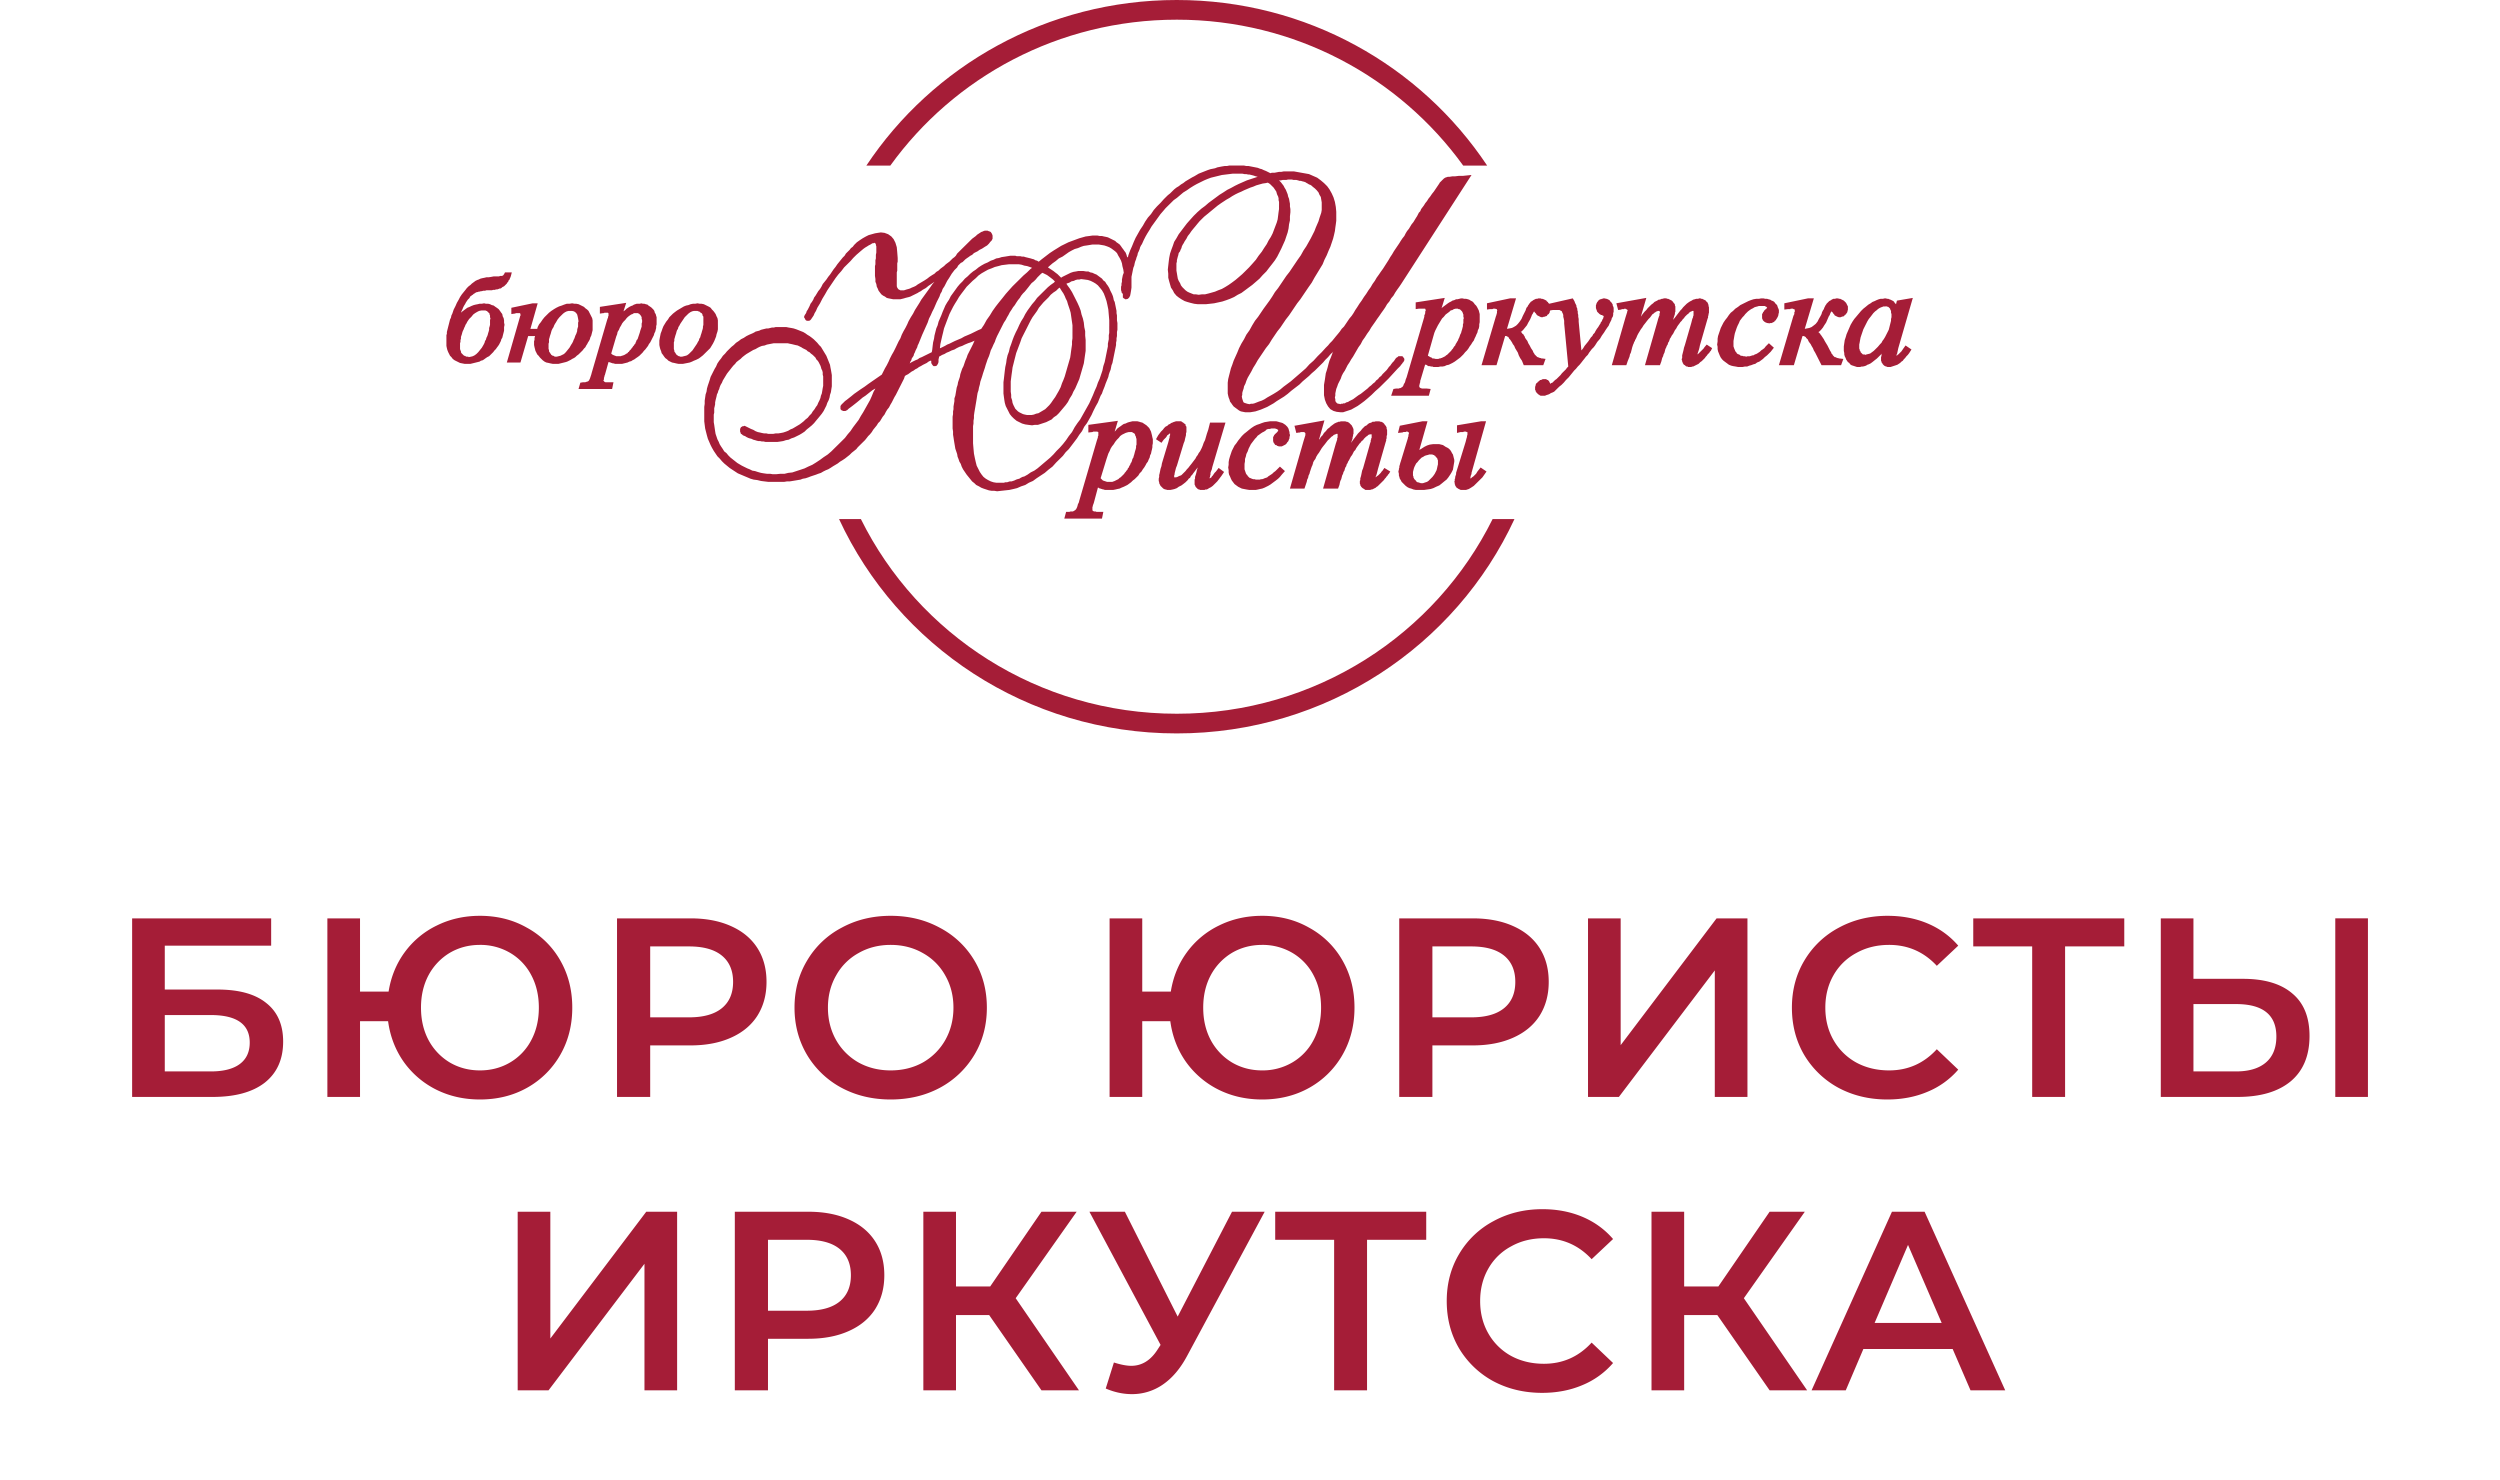 <?xml version="1.0" encoding="UTF-8"?> <svg xmlns="http://www.w3.org/2000/svg" width="196" height="116" fill="none"><path d="M10.359 72h10.9v2.14h-8.34v3.44h4.14c1.68 0 2.953.353 3.82 1.06.88.693 1.32 1.7 1.32 3.02 0 1.387-.48 2.46-1.44 3.22-.96.747-2.327 1.12-4.1 1.12h-6.3V72zm6.16 12c1 0 1.76-.193 2.28-.58.52-.387.78-.947.78-1.68 0-1.44-1.02-2.16-3.06-2.16h-3.6V84h3.6zm21.107-12.2c1.373 0 2.607.313 3.7.94a6.664 6.664 0 012.6 2.56c.627 1.093.94 2.327.94 3.7 0 1.373-.313 2.607-.94 3.7a6.807 6.807 0 01-2.6 2.58c-1.093.613-2.327.92-3.7.92-1.253 0-2.4-.26-3.44-.78a6.918 6.918 0 01-2.54-2.18c-.653-.933-1.06-1.993-1.22-3.18h-2.2V86h-2.56V72h2.56v5.74h2.24c.187-1.16.607-2.187 1.26-3.08a6.75 6.75 0 012.52-2.1c1.027-.507 2.153-.76 3.38-.76zm0 12.12c.867 0 1.653-.207 2.36-.62a4.349 4.349 0 001.66-1.74c.4-.747.6-1.6.6-2.56s-.2-1.813-.6-2.56a4.349 4.349 0 00-1.66-1.74 4.588 4.588 0 00-2.36-.62c-.867 0-1.653.207-2.36.62a4.536 4.536 0 00-1.66 1.74c-.4.747-.6 1.6-.6 2.56s.2 1.813.6 2.56a4.536 4.536 0 001.66 1.74c.707.413 1.493.62 2.36.62zM54.135 72c1.213 0 2.267.2 3.16.6.907.4 1.6.973 2.08 1.72s.72 1.633.72 2.66c0 1.013-.24 1.9-.72 2.66-.48.747-1.173 1.32-2.08 1.72-.894.4-1.947.6-3.16.6h-3.16V86h-2.6V72h5.76zm-.12 7.76c1.133 0 1.993-.24 2.58-.72s.88-1.167.88-2.06-.294-1.58-.88-2.06c-.587-.48-1.447-.72-2.58-.72h-3.04v5.56h3.04zM69.83 86.2c-1.427 0-2.713-.307-3.86-.92a6.983 6.983 0 01-2.7-2.58c-.654-1.107-.98-2.34-.98-3.7 0-1.36.327-2.587.98-3.68a6.796 6.796 0 012.7-2.58c1.147-.627 2.433-.94 3.86-.94s2.713.313 3.86.94a6.838 6.838 0 012.7 2.56c.653 1.093.98 2.327.98 3.7 0 1.373-.327 2.607-.98 3.7a6.981 6.981 0 01-2.7 2.58c-1.147.613-2.433.92-3.86.92zm0-2.28c.933 0 1.773-.207 2.52-.62a4.647 4.647 0 001.76-1.76c.427-.76.64-1.607.64-2.54s-.213-1.773-.64-2.52a4.468 4.468 0 00-1.76-1.76c-.747-.427-1.587-.64-2.52-.64s-1.773.213-2.52.64a4.47 4.47 0 00-1.76 1.76c-.427.747-.64 1.587-.64 2.52s.213 1.78.64 2.54a4.649 4.649 0 001.76 1.76c.746.413 1.587.62 2.52.62zM98.952 71.8c1.373 0 2.606.313 3.7.94a6.672 6.672 0 012.6 2.56c.626 1.093.94 2.327.94 3.7 0 1.373-.314 2.607-.94 3.7a6.814 6.814 0 01-2.6 2.58c-1.094.613-2.327.92-3.7.92-1.254 0-2.4-.26-3.44-.78a6.918 6.918 0 01-2.54-2.18c-.654-.933-1.06-1.993-1.22-3.18h-2.2V86h-2.56V72h2.56v5.74h2.24c.186-1.16.606-2.187 1.26-3.08a6.75 6.75 0 012.52-2.1c1.026-.507 2.153-.76 3.38-.76zm0 12.12a4.59 4.59 0 002.36-.62 4.354 4.354 0 001.66-1.74c.4-.747.6-1.6.6-2.56s-.2-1.813-.6-2.56a4.354 4.354 0 00-1.66-1.74 4.59 4.59 0 00-2.36-.62c-.867 0-1.654.207-2.36.62a4.536 4.536 0 00-1.66 1.74c-.4.747-.6 1.6-.6 2.56s.2 1.813.6 2.56a4.536 4.536 0 001.66 1.74c.706.413 1.493.62 2.36.62zM115.46 72c1.213 0 2.266.2 3.16.6.906.4 1.6.973 2.08 1.72s.72 1.633.72 2.66c0 1.013-.24 1.9-.72 2.66-.48.747-1.174 1.32-2.08 1.72-.894.4-1.947.6-3.16.6h-3.16V86h-2.6V72h5.76zm-.12 7.76c1.133 0 1.993-.24 2.58-.72.586-.48.88-1.167.88-2.06s-.294-1.58-.88-2.06c-.587-.48-1.447-.72-2.58-.72h-3.04v5.56h3.04zM124.5 72h2.56v9.94l7.52-9.94H137v14h-2.56v-9.92L126.92 86h-2.42V72zm23.466 14.2c-1.414 0-2.694-.307-3.84-.92a7.013 7.013 0 01-2.68-2.58c-.64-1.093-.96-2.327-.96-3.7 0-1.373.326-2.607.98-3.7a6.867 6.867 0 012.68-2.56c1.146-.627 2.426-.94 3.84-.94 1.146 0 2.193.2 3.14.6.946.4 1.746.98 2.4 1.74l-1.68 1.58c-1.014-1.093-2.26-1.64-3.74-1.64-.96 0-1.82.213-2.58.64a4.465 4.465 0 00-1.78 1.74c-.427.747-.64 1.593-.64 2.54 0 .947.213 1.793.64 2.54a4.604 4.604 0 001.78 1.76c.76.413 1.62.62 2.58.62 1.48 0 2.726-.553 3.74-1.66l1.68 1.6a6.376 6.376 0 01-2.42 1.74c-.947.4-1.994.6-3.14.6zm18.577-12h-4.64V86h-2.58V74.2h-4.62V72h11.84v2.2zm9.303 2.54c1.68 0 2.966.38 3.86 1.14.906.747 1.36 1.86 1.36 3.34 0 1.547-.494 2.733-1.48 3.56-.987.813-2.374 1.22-4.16 1.22h-6.02V72h2.56v4.74h3.88zm-.54 7.26c1.013 0 1.793-.233 2.34-.7.546-.467.82-1.147.82-2.04 0-1.693-1.054-2.54-3.16-2.54h-3.34V84h3.34zm7.78-12h2.56v14h-2.56V72zm-142.5 23h2.56v9.94l7.52-9.94h2.42v14h-2.56v-9.92l-7.52 9.92h-2.42V95zm22.784 0c1.214 0 2.267.2 3.16.6.907.4 1.6.973 2.08 1.72s.72 1.633.72 2.66c0 1.013-.24 1.9-.72 2.66-.48.747-1.173 1.32-2.08 1.72-.893.4-1.946.6-3.16.6h-3.16V109h-2.6V95h5.76zm-.12 7.76c1.134 0 1.994-.24 2.58-.72.587-.48.88-1.167.88-2.06s-.293-1.58-.88-2.06c-.586-.48-1.446-.72-2.58-.72h-3.04v5.56h3.04zm14.3.34h-2.6v5.9h-2.56V95h2.56v5.86h2.68L81.65 95h2.76l-4.78 6.78 4.96 7.22h-2.94l-4.1-5.9zm21.6-8.1l-6.08 11.3c-.533 1-1.173 1.753-1.92 2.26a4.215 4.215 0 01-2.4.74c-.693 0-1.38-.147-2.06-.44l.64-2.04c.547.173 1 .26 1.36.26.84 0 1.534-.433 2.08-1.3l.22-.34L85.41 95h2.78l4.14 8.22L96.59 95h2.56zm12.666 2.2h-4.64V109h-2.58V97.2h-4.62V95h11.84v2.2zm9.088 12c-1.414 0-2.694-.307-3.84-.92a7.017 7.017 0 01-2.68-2.58c-.64-1.093-.96-2.327-.96-3.7 0-1.373.326-2.607.98-3.7a6.867 6.867 0 012.68-2.56c1.146-.627 2.426-.94 3.84-.94 1.146 0 2.193.2 3.14.6.946.4 1.746.98 2.4 1.74l-1.68 1.58c-1.014-1.093-2.26-1.64-3.74-1.64-.96 0-1.82.213-2.58.64a4.465 4.465 0 00-1.78 1.74c-.427.747-.64 1.593-.64 2.54 0 .947.213 1.793.64 2.54a4.604 4.604 0 001.78 1.76c.76.413 1.62.62 2.58.62 1.48 0 2.726-.553 3.74-1.66l1.68 1.6a6.376 6.376 0 01-2.42 1.74c-.947.4-1.994.6-3.14.6zm13.734-6.1h-2.6v5.9h-2.56V95h2.56v5.86h2.68l4.02-5.86h2.76l-4.78 6.78 4.96 7.22h-2.94l-4.1-5.9zm18.45 2.66h-7l-1.38 3.24h-2.68l6.3-14h2.56l6.32 14h-2.72l-1.4-3.24zm-.86-2.04l-2.64-6.12-2.62 6.12h5.26z" fill="#A51D37"></path><path fill-rule="evenodd" clip-rule="evenodd" d="M92.257 55.957c10.888 0 20.287-6.23 24.764-15.263h1.713C114.144 50.61 104.015 57.5 92.257 57.5c-11.757 0-21.886-6.89-26.476-16.806h1.712c4.478 9.033 13.876 15.263 24.764 15.263zm0-54.414c-9.272 0-17.465 4.519-22.457 11.44h-1.878C73.122 5.162 82.08 0 92.257 0c10.178 0 19.135 5.163 24.336 12.982h-1.878c-4.993-6.92-13.185-11.439-22.458-11.439zm21.901 21.919h.107l.142-.035.143-.035h.106l.143.035h.142l.143.035.106.035.107.07.142.071.107.105.071.106.107.105.071.106.072.14.071.141.035.141.036.14v.633l-.036.177v.14l-.035.176-.071.14-.036.176-.071.141-.071.176-.072.14-.071.177-.107.14-.106.176-.107.14-.107.177-.107.14-.142.14-.142.177-.107.105-.143.14-.142.106-.142.106-.143.105-.178.106-.142.07-.142.07-.178.036-.143.07-.178.035h-.178l-.142.035h-.391l-.072-.035h-.142l-.036-.035h-.142l-.071-.035-.036-.035-.071-.036h-.071v-.035l-.356 1.196-.036.105v.106l-.035.07v.07l-.036.071v.176h.036v.035h.035v.035h.072l.035.035h.392l.32.035-.142.528h-2.955l.178-.527.214-.036h.213l.072-.035h.071l.035-.035.072-.035.035-.035.036-.035.035-.07.036-.106.071-.106.036-.105.035-.141.072-.176 1.388-4.747v-.106l.035-.07.036-.106v-.14l.035-.035v-.107l-.035-.035V24.2h-.498l-.25.035v-.528l2.278-.351-.249.809.071-.07.143-.106.142-.106.142-.105.107-.07.143-.071.106-.07.143-.036.142-.07zm-57.874 1.97v.386l-.035.176-.071.211-.036.176-.071.176-.071.176-.107.21-.107.176-.107.176-.142.141-.142.14-.143.141-.142.141-.178.14-.143.106-.213.106-.178.07-.142.07-.178.07-.178.036-.178.035-.178.035h-.356l-.178-.035-.142-.035-.178-.035-.143-.07-.142-.071-.107-.106-.142-.105-.107-.14-.071-.106-.107-.14-.036-.142-.07-.175-.036-.141-.036-.176v-.351l.036-.212.035-.175.036-.176.07-.176.072-.211.071-.176.107-.176.107-.175.142-.176.107-.176.142-.14.143-.142.178-.14.142-.106.178-.105.178-.106.178-.105.178-.07.178-.036.178-.07.178-.035h.178l.178-.035.178.035h.142l.178.035.142.07.143.07.142.071.107.07.107.141.106.105.107.141.072.106.07.175.072.141.035.176v.317zm-1.139-.317v-.281l-.035-.07-.036-.036v-.07l-.035-.07-.036-.036-.071-.035-.036-.035-.035-.035-.072-.035h-.035l-.071-.035h-.285l-.142.035-.143.07-.142.105-.142.141-.143.14-.142.212-.143.21-.07.106-.072.141-.071.105-.036.141-.07.106-.037.105-.035.14-.036.106-.035.106-.036.14-.035.106v.14l-.036.106v.527l.035.106v.07l.036.07.036.036.035.07.036.036.035.07.072.035.035.035.072.035h.035l.071.035h.143l.142-.035.142-.035.107-.035.143-.105.142-.141.142-.14.143-.212.142-.21.071-.106.071-.141.071-.105.036-.141.071-.106.036-.14.035-.106.036-.105.036-.141.035-.105.036-.141v-.106l.035-.14v-.352zm-5.445-1.23l.107-.036.106-.035h.25l.106-.035.143.035h.106l.107.035.143.035.07.07.108.07.106.071.072.07.106.106.072.105.035.141.071.106.036.14.035.106v.563l-.035.14v.14l-.036.142-.035.14-.072.14-.035.142-.071.14-.072.14-.07.142-.072.14-.107.14-.07.141-.108.141-.106.14-.107.106-.107.141-.142.14-.107.106-.143.106-.106.07-.143.105-.142.07-.107.071-.142.035-.142.07-.143.036-.142.035-.143.035h-.569l-.071-.035h-.107l-.036-.035h-.07l-.036-.035h-.072l-.035-.035h-.071l-.285 1.02-.036.07v.07l-.035.07v.141l-.036.035v.07h.036v.036l.035.035h.036l.035.035h.641l-.107.527h-2.633l.142-.492.213-.035h.178l.072-.035h.07l.036-.035h.036l.036-.035.035-.036.036-.07.035-.07.036-.106.035-.105.036-.106.036-.14 1.21-4.15.035-.106.036-.07v-.07l.036-.07v-.213h-.036v-.035h-.285l-.035.035h-.072l-.249.035v-.527l2.065-.316-.214.668.142-.106.107-.105.107-.07.107-.071.142-.07.107-.035.107-.07zm-1.78 3.832l.071.07.072.036.07.035.107.035.072.035h.356l.07-.035h.036l.072-.035h.035l.071-.035.072-.035.035-.035.071-.036.072-.035.035-.07.071-.035.036-.07.071-.071.071-.07.036-.07.071-.071.036-.07.07-.07.036-.071.072-.07.035-.106.036-.07.035-.106.072-.07.035-.105.036-.106.035-.105.036-.106.035-.106.036-.14.036-.106.035-.105.036-.106v-.245l.035-.106v-.176l-.035-.07v-.142l-.036-.07-.035-.036v-.035l-.036-.035-.035-.035-.036-.035-.036-.036h-.035l-.036-.035h-.32l-.107.07-.107.036-.107.07-.142.106-.107.105-.107.14-.142.142-.107.14-.07.14-.108.177-.07.175-.108.176-.035.176-.071.176-.392 1.336zm-5.766-2.075l.107-.21.142-.176.143-.211.142-.176.178-.176.178-.176.178-.14.213-.141.178-.106.214-.105.214-.07.178-.07.213-.071h.214l.213-.035.178.035h.142l.178.035.143.07.142.07.143.071.106.106.143.105.107.105.07.141.072.14.071.142.071.14.036.176v.773l-.036.141-.035.141-.036.14-.071.141-.036.141-.07.14-.072.106-.071.14-.071.106-.072.141-.106.105-.107.141-.107.106-.107.105-.106.106-.143.105-.107.106-.106.07-.143.07-.107.07-.142.071-.142.07-.107.035-.142.036-.143.035-.142.035-.143.035h-.461l-.178-.035-.143-.035-.178-.035-.142-.07-.142-.106-.107-.106-.107-.105-.107-.14-.107-.106-.07-.141-.072-.14-.035-.141-.036-.141-.036-.176v-.316l.036-.07v-.176l.036-.106v-.035h-.534l-.605 2.075h-1.068l1.032-3.587v-.035l.036-.036v-.176h-.036v-.035h-.321l-.072.035h-.035l-.25.036v-.493l1.674-.351h.391l-.57 2.004h.534l.036-.14zm3.203-.457l-.035-.21-.036-.177-.035-.14-.072-.106-.07-.07-.108-.07-.142-.035h-.285l-.142.035-.142.07-.143.105-.142.141-.142.14-.143.177-.142.246-.071.105-.072.141-.035.105-.071.106-.072.14-.035.106-.036.14-.035.106-.036.106-.035.14-.036.106v.246l-.036.106v.422l.036.07v.105l.036.07.035.036.036.07.035.036.036.07.071.035.036.035h.07l.036.035.072.035h.142l.142-.035.143-.035.142-.07.142-.07.143-.141.142-.176.143-.176.142-.246.071-.105.071-.141.036-.106.071-.14.036-.106.035-.105.072-.141.035-.106.036-.105v-.105l.035-.141.036-.106v-.316l.035-.106zm-5.908-2.707l-.071.035-.071.07-.072.035h-.07l-.072.035-.107.036h-.106l-.072.035h-.142l-.107.035h-.427l-.107.035h-.142l-.107.035h-.071l-.107.035h-.07l-.072.035h-.071l-.072.036-.07.035-.036.035-.071.035-.072.07-.07.036-.072.07-.071.035-.036.106-.071.07-.071.07-.071.106-.071.105-.072.141-.07.105-.072.141-.071.176-.071.14-.036.106.071-.07.142-.106.143-.105.142-.106.178-.07.143-.07.178-.07.142-.036.178-.035.142-.035h.178l.178-.035.143.035h.178l.142.035.142.07.143.035.142.106.107.07.142.106.107.14.071.106.107.14.035.177.072.14.035.176v.176l.036.176-.036.175v.281l-.035.142-.036.14-.035.14-.036.142-.071.105-.036.14-.071.141-.071.141-.071.105-.107.141-.071.106-.107.105-.107.14-.107.106-.106.106-.107.105-.143.07-.106.071-.143.105-.107.07-.142.036-.107.07-.142.035-.143.036-.142.035-.142.035-.143.035h-.462l-.178-.035-.178-.035-.143-.07-.142-.07-.142-.071-.143-.106-.106-.14-.107-.106-.071-.14-.072-.141-.07-.176-.036-.14-.036-.177v-.844l.036-.105v-.14l.035-.141.036-.141.035-.14.036-.141.036-.141.035-.14.036-.141.07-.141.037-.176.07-.14.107-.317.143-.281.107-.246.142-.247.107-.21.142-.212.142-.175.143-.176.107-.141.142-.14.142-.106.107-.106.143-.105.142-.106.142-.07.107-.035.142-.07.143-.036.178-.035.142-.035h.178l.214-.035.178-.035h.427l.07-.035h.178l.036-.036h.036v-.035h.036v-.035l.035-.035.072-.14h.533l-.07.28-.036.106-.036.07-.036.106-.07.07-.036.106-.072.07-.035.07-.071.07-.071.071-.072.07-.07.035zm-1.53 1.863h-.178l-.178.035-.143.07-.178.106-.142.106-.142.176-.178.175-.143.212-.07.14-.072.106-.036.105-.07.14-.037.106-.07.141-.036.105-.036.141-.035.106-.036.105v.14l-.036.106v.141l-.035.105v.457l.035.106.036.07v.07l.036.071.07.07.036.036.036.035.071.07h.071l.036.035.071.035h.142l.036.036.178-.035.142-.036.143-.07.142-.105.143-.141.142-.176.142-.176.143-.246.07-.14.036-.141.072-.106.035-.14.071-.141.036-.106.036-.14.035-.106.036-.14v-.141l.035-.106.036-.14v-.387l.035-.106-.035-.105v-.14l-.036-.071v-.07l-.035-.036-.036-.035-.035-.035-.036-.035-.036-.035-.035-.035h-.036l-.071-.036h-.142zm50.47 8.792l.107-.035.142-.035.143-.035h.391l.142.035.107.035.143.035.106.07.107.07.107.071.107.106.106.105.072.14.07.141.036.141.036.14.036.177.035.14v.316l-.035.177v.14l-.036.176-.036.14-.035.177-.071.14-.036.176-.071.14-.071.177-.107.14-.071.14-.107.177-.107.14-.107.176-.142.14-.107.177-.142.14-.142.141-.143.106-.142.14-.143.106-.142.105-.142.07-.143.07-.178.071-.142.07-.178.036-.142.035-.178.035h-.677l-.07-.035h-.072l-.071-.035h-.036l-.07-.035h-.072l-.036-.036-.07-.035h-.036l-.32 1.196-.036.105-.036.07v.071l-.036.07v.282h.036v.035h.036l.035.035h.143l.07.035h.534l-.106.528h-2.954l.142-.528h.25l.106-.035h.178l.071-.035.036-.035h.035l.036-.035.035-.036.036-.035.036-.07.035-.07.036-.106.035-.14.072-.141.035-.14 1.388-4.748.036-.106.035-.105v-.07l.036-.071v-.281h-.035l-.036-.036h-.32l-.072.036-.32.035v-.598l2.314-.317-.25.844.072-.07.142-.176.142-.105.107-.07.142-.106.107-.07.143-.036.142-.07zm-2.1 4.36l.036.036.07.07.072.07.107.036.107.035.106.035h.428l.07-.035h.036l.072-.035.07-.035.072-.036.071-.035.071-.035.036-.035.071-.07.071-.036.071-.07.072-.07.07-.07.072-.07.035-.071.072-.07.07-.106.072-.07.036-.106.07-.07.036-.106.072-.105.035-.106.071-.105.036-.106.036-.14.07-.106.036-.14.036-.106.035-.14.036-.141.036-.106.035-.14v-.141l.036-.106V34.4l-.036-.07v-.07l-.035-.07-.036-.071v-.035l-.035-.07-.036-.036-.071-.035-.036-.035h-.035l-.036-.035h-.249l-.142.035-.107.035-.143.07-.142.07-.142.106-.107.14-.143.141-.142.176-.107.176-.142.176-.107.176-.071.176-.107.21-.071.212-.071.21-.463 1.513zm6.656.317l-.178.14-.142.106-.214.106-.142.105-.178.07-.143.036-.178.035h-.284l-.072-.035h-.07l-.072-.035-.071-.035-.071-.07-.036-.036-.071-.07-.036-.035-.035-.07-.036-.071-.035-.07v-.07l-.036-.106v-.176l.035-.14v-.141l.036-.141.036-.176.035-.176.072-.21.035-.212.498-1.653.036-.14.036-.14.035-.106v-.106l.036-.07v-.141h-.036v.035h-.035l-.036.035-.036.036-.07.035-.036.07-.072.106-.07.07-.107.105-.178.247-.428-.282.178-.316.107-.14.107-.142.142-.14.107-.14.107-.106.142-.07.107-.106.107-.035.07-.07.108-.036.07-.035.108-.035.107-.035h.391l.071.035.036.035.07.035.036.035.036.035.071.036.036.035v.07l.036.07.035.036v.422l-.035.105v.14l-.036.141-.036.141-.035.176-.072.176-.533 1.758-.072.176-.035.14-.036.141-.035.14v.071l-.036.106v.14h.178l.036-.035h.07l.036-.035.072-.035.106-.035.072-.035.07-.07.072-.071.071-.07.107-.106.107-.14.106-.106.107-.14.143-.177.106-.14.107-.14.107-.142.071-.14.107-.14.071-.142.107-.14.071-.14.071-.142.071-.175.072-.211.106-.211.072-.247.07-.246.108-.316.142-.563h1.21l-1.032 3.482-.036.175-.07.176-.036.106v.14l-.036.106v.07l-.036.07v.036h.036l.035-.035h.036l.036-.036.035-.07.072-.07.07-.106.072-.105.107-.106.213-.281.427.316-.213.317-.107.14-.107.141-.107.14-.142.142-.107.105-.106.106-.143.105-.071.035-.071.035-.107.07-.071.036h-.107l-.071.035h-.356l-.071-.035h-.036l-.071-.035-.036-.035-.035-.036-.072-.07-.035-.035v-.035l-.036-.07-.035-.07v-.388l.035-.07v-.14l.036-.106.035-.106.036-.14.036-.176.07-.211-.035.035-.107.14-.106.141-.107.14-.071.106-.107.106-.071.14-.107.07-.071.106-.107.106-.071.07zm7.795-.879l-.249.281-.143.176-.142.14-.178.142-.143.105-.142.106-.142.105-.178.106-.143.07-.142.07-.178.07-.178.036-.142.035-.178.035h-.534l-.214-.035-.178-.035-.178-.035-.142-.07-.142-.071-.143-.106-.142-.105-.107-.14-.107-.141-.07-.141-.072-.176-.071-.14-.036-.176v-.176l-.035-.211.035-.211v-.211l.036-.211.071-.246.071-.211.071-.211.107-.211.107-.211.142-.176.143-.211.142-.176.142-.176.178-.176.178-.14.214-.176.178-.14.213-.142.214-.105.213-.07.178-.07.214-.071.214-.035.213-.035h.498l.143.035.107.035.142.035.107.035.107.07.106.07.071.071.072.07.071.106.035.07.036.141.036.106v.105l.035.106v.07l-.035.105v.106l-.036.07-.036.106-.035.07-.071.07-.036.07-.071.071-.036.035-.071.035-.071.036-.071.035-.071.035h-.25l-.035-.035h-.071l-.036-.035-.036-.036h-.07l-.036-.035-.036-.07-.036-.035-.035-.035v-.07l-.036-.036v-.352l.036-.035v-.035l.035-.035v-.035l.036-.035.036-.036v-.035h.035l.036-.035.035-.035.036-.035.036-.035.035-.036v-.035h.036v-.105h-.036v-.035h-.035l-.036-.036h-.071l-.036-.035h-.32l-.107.035h-.107l-.142.036-.107.105-.107.07-.142.07-.107.071-.142.106-.107.07-.107.14-.106.106-.107.14-.107.141-.107.141-.07.14-.108.212-.07.21-.108.212-.035.176-.071.21v.176l-.036.211v.422l.036.106.035.105.036.106.035.07.072.07.035.07.071.071.072.07.106.036.071.035.107.035h.107l.107.035h.32l.071-.035h.107l.107-.035.071-.035.107-.035.107-.036.07-.07.108-.07.106-.07.107-.07.107-.106.142-.106.107-.105.249-.247.392.352zm7.545-3.868l.072.035.071.035.071.07.036.036.035.07.071.07.036.07.035.07v.106l.036.07v.387l-.036.106v.176l-.035.07v.106l-.036.105-.605 2.11-.035.14-.036.142-.036.14-.035.106-.036.07v.07l.036-.035.071-.07.071-.035.071-.07.072-.07.071-.071.071-.106.071-.07.143-.211.462.281-.107.176-.071.07-.035.07-.072.071-.071.106-.071.07-.071.105-.071.07-.107.106-.071.07-.107.106-.071.07-.071.07-.072.036-.071.07-.071.035-.071.036-.071.035-.071.035h-.072l-.071.035h-.391l-.036-.035-.071-.035-.036-.035-.071-.036-.036-.035-.035-.035-.036-.035-.035-.07-.036-.036v-.07l-.035-.07v-.211l.035-.07v-.141l.036-.106.035-.14.036-.176.035-.176.072-.176.498-1.758.036-.14.035-.106.036-.106v-.105l.035-.07v-.071l.036-.035v-.282h-.142l-.072.036h-.035l-.036.035-.071.07-.071.035-.071.07-.107.106-.071.106-.107.07-.071.105-.107.106-.071.105-.107.141-.071.106-.071.14-.107.106-.071.14-.072.141-.106.14-.072.141-.071.141-.071.106-.035.105-.072.106-.035.14-.071.106-.036.105-.036.14-.071.106-.035.141-.072.14-.035.141-.036.141-.071.14-.036.141-.035.176-.107.282h-1.175l.997-3.517.036-.106.035-.105.036-.106v-.105l.035-.07v-.282h-.106l-.036.035h-.036l-.071.036h-.035l-.036.035-.071.07-.071.035-.107.106-.107.105-.107.106-.106.14-.107.141-.143.176-.106.14-.107.176-.107.176-.107.14-.106.177-.072.176-.106.14-.072.14v.071l-.035.035v.07l-.036.071-.035.07-.036.106-.036.105-.035.106-.036.105-.035.141-.071.14-.036.177-.071.14-.036.176-.071.211-.107.317h-1.139l1.068-3.728.142-.457v-.176h-.035v-.035h-.036v-.035h-.285l-.071.035h-.071l-.213.035-.143-.563 2.349-.422-.427 1.512.071-.07.072-.14.142-.141.107-.176.142-.14.142-.177.143-.105.107-.106.142-.105.142-.106.071-.035.072-.035.106-.035.072-.035h.106l.072-.035h.356l.071.035h.071l.071.035.071.035.071.07.036.036.071.07.036.035.035.07.036.07.036.071.035.106v.351l-.035.07v.106l-.036.07v.106l-.036.105-.035.106-.036.14.107-.175.107-.14.107-.142.106-.14.107-.14.107-.106.107-.106.106-.14.107-.106.107-.106.142-.07.107-.105.107-.07.142-.036.107-.07h.142l.107-.035h.285l.071.035h.071zm3.809 1.793l.249-.035h.498l.143.035.142.035.107.07.107.071.142.07.107.07.106.106.072.106.071.14.071.106.036.14.035.141.036.14v.142l-.036.21-.035.212-.036.21-.107.212-.107.175-.142.211-.142.176-.178.14-.214.177-.178.14-.249.106-.213.105-.214.07-.249.036-.249.035h-.677l-.178-.035-.178-.07-.142-.036-.142-.07-.143-.105-.106-.106-.107-.105-.107-.106-.071-.14-.071-.106-.036-.14-.036-.106v-.14l-.035-.142v-.07l.035-.105v-.07l.036-.106v-.106l.036-.105.035-.14.036-.106.569-1.864v-.07l.036-.036v-.14l.036-.07v-.107h-.036v-.035h-.036l-.035-.036h-.107l-.036.036h-.178l-.071.035-.356.035.143-.563 1.779-.351h.392l-.641 2.25.178-.105.214-.14.213-.106.214-.07zm.107.774h-.143l-.107.035-.142.035-.107.035-.107.07-.142.071-.107.106-.106.105-.107.14-.107.106-.071.14-.071.142-.036.105-.036.14-.035.141v.281l.035.071v.07l.036.07.036.071.035.035.071.07.036.036.036.07.071.035h.071l.036.035h.071l.071.036h.178l.107-.036.106-.035.107-.035.107-.07.107-.106.107-.105.106-.106.107-.14.071-.106.071-.14.072-.141.035-.14.036-.177.035-.14v-.316l-.035-.071v-.035l-.036-.07-.035-.036-.036-.035-.036-.035-.035-.07h-.036l-.035-.036-.036-.035h-.071l-.036-.035h-.106zm3.416 1.618l.107-.106.107-.176.249-.316.463.316-.32.457-.25.247-.213.21-.214.212-.213.14-.178.106-.214.07h-.427l-.071-.035-.071-.035-.071-.035-.036-.036-.071-.035-.036-.07-.035-.035-.036-.07v-.036l-.036-.07v-.106l-.035-.07.035-.07v-.14l.036-.071v-.106l.036-.105.035-.106v-.105l.748-2.427.035-.14.036-.141.035-.106v-.07l.036-.105v-.211h-.071l-.036-.036h-.178l-.035.036h-.214l-.285.07v-.598l1.887-.316h.391l-1.139 4.044v.07l-.035.106-.036.07v.105l-.035.036v.035h.071l.071-.07.107-.07.106-.106zM84.759 21.247h.178l.213.035h.178l.142.07.178.035.143.07.178.071.142.106.142.105.143.105.107.141.142.106.107.175.107.141.106.176.072.176.07.14.072.141.071.176.036.14.035.176.072.141.035.176.036.176.035.176.036.175v.176l.035.176v.387l.036.211v.527l-.036.176v.316l-.035.177v.176l-.036.175v.176l-.035.176-.036.176-.035.176-.036.175-.036.176-.035.176-.036.176-.035.176-.072.176-.035.175-.036.176-.071.176-.071.211-.036.176-.071.176-.071.176-.071.175-.072.212-.07.175-.072.176-.071.211-.107.176-.071.176-.142.352-.178.316-.178.352-.143.316-.178.317-.178.316-.213.282-.178.351-.214.282-.178.28-.213.282-.214.282-.213.28-.25.247-.213.281-.25.247-.284.28-.285.317-.32.247-.285.246-.32.21-.32.212-.285.21-.32.141-.285.176-.32.106-.321.14-.285.07-.32.071-.32.035-.32.035-.321.036-.214-.036h-.213l-.214-.035-.213-.07-.214-.07-.178-.07-.178-.106-.213-.106-.143-.14-.178-.141-.142-.176-.142-.176-.143-.176-.142-.21-.143-.212-.106-.21-.072-.212-.106-.175-.071-.211-.072-.176-.035-.211-.071-.211-.072-.211-.035-.211-.036-.211-.035-.211-.036-.246-.035-.211v-.247l-.036-.246v-.914l.035-.211v-.211l.036-.176v-.21l.036-.212.035-.21v-.212l.071-.21.036-.212.036-.211.035-.211.071-.211.036-.211.071-.211.071-.211.036-.211.071-.211.071-.211.107-.211.071-.211.072-.211.106-.246.071-.211.107-.211.107-.211.107-.211.106-.211.107-.246.036-.035-.071.035-.25.105-.213.07-.25.106-.213.105-.213.07-.214.106-.178.106-.213.07-.214.106-.178.07-.178.106-.178.07-.178.105-.07.035v.07l-.037.141v.211l-.035.106-.036.07-.07.106-.108.035h-.142l-.071-.07-.071-.106-.036-.07v-.176h-.071l-.143.07-.142.106-.142.07-.143.07-.178.106-.142.07-.142.106-.143.07-.142.106-.142.07-.143.106-.142.105-.143.07-.106.07-.072.212-.106.21-.107.212-.107.21-.107.212-.106.21-.107.212-.107.176-.107.21-.107.212-.106.175-.107.211-.142.176-.107.176-.107.211-.142.176-.107.176-.107.176-.142.14-.107.176-.142.176-.143.176-.107.176-.142.175-.142.141-.107.14-.142.177-.143.14-.142.14-.143.142-.142.14-.107.14-.178.142-.178.14-.178.176-.178.14-.178.141-.213.141-.178.106-.178.14-.178.106-.178.105-.214.14-.178.106-.178.07-.213.106-.178.106-.214.07-.178.07-.213.07-.214.071-.178.07-.213.07-.214.036-.178.07-.213.035-.214.036-.213.035-.214.035h-.214l-.213.035h-1.246l-.285-.035-.284-.035-.285-.07-.285-.036-.249-.07-.249-.106-.25-.105-.248-.106-.25-.105-.213-.14-.214-.141-.213-.141-.214-.176-.213-.176-.178-.176-.178-.21-.178-.176-.143-.211-.142-.211-.142-.247-.107-.21-.107-.247-.107-.246-.07-.246-.072-.281-.071-.282-.036-.281-.035-.281v-1.126l.035-.246v-.246l.036-.246.035-.246.072-.212.035-.246.071-.246.072-.21.07-.212.072-.246.107-.211.106-.211.107-.211.107-.176.107-.246.142-.211.143-.176.142-.21.178-.177.142-.175.178-.176.178-.176.178-.14.178-.177.214-.14.178-.141.213-.105.214-.141.213-.106.25-.105.142-.07.107-.07.142-.036.142-.035.143-.07.142-.036.142-.035.143-.035h.142l.143-.035.142-.035h.142l.143-.036h.854l.178.036.213.035.178.035.214.07.178.07.178.071.178.07.178.106.142.105.178.106.143.105.178.141.142.14.142.141.143.176.142.14.107.177.106.175.107.176.107.176.071.176.072.176.07.176.072.175.035.212.036.175.036.211.035.211v.88l-.035.21-.036.247-.071.21-.036.212-.07.21-.108.212-.07.21-.108.212-.106.21-.143.212-.142.176-.143.175-.178.211-.142.176-.178.176-.213.176-.178.14-.178.176-.214.141-.178.106-.213.105-.214.106-.214.07-.213.105-.214.036-.213.07-.214.035-.249.035h-.925l-.143-.035h-.142l-.142-.035h-.143l-.142-.035-.107-.035-.142-.036-.143-.07-.142-.035-.107-.035-.142-.07-.107-.07-.107-.036-.071-.035-.036-.035-.035-.036-.071-.035-.036-.07v-.035l-.035-.07v-.211l.035-.07.036-.071.07-.035.036-.036h.072l.106-.035.143.07.142.07.071.036.072.035.07.035.179.07.178.106.178.07.178.036.142.035.178.035h.178l.142.035h.392l.178-.035h.213l.214-.035.178-.035.213-.07.178-.07.178-.106.178-.07.178-.106.178-.106.178-.105.142-.106.178-.14.143-.141.178-.14.142-.177.143-.14.106-.176.143-.176.106-.176.107-.14.071-.176.107-.211.071-.176.036-.176.071-.176.036-.21.035-.212.036-.176v-.738l-.036-.14v-.177l-.035-.14-.071-.141-.036-.14-.036-.106-.07-.14-.072-.142-.071-.105-.107-.106-.071-.14-.107-.106-.107-.105-.142-.106-.107-.105-.142-.07-.107-.106-.142-.07-.143-.07-.106-.071-.143-.07-.142-.07-.178-.036-.143-.035-.142-.035-.178-.035-.142-.035h-1.104l-.178.035-.178.035-.178.035-.178.07-.213.035-.178.07-.142.071-.178.106-.178.07-.178.105-.178.106-.178.106-.143.105-.178.14-.142.141-.142.106-.178.14-.107.141-.142.14-.143.177-.107.14-.142.176-.107.14-.107.177-.106.175-.107.176-.071.176-.107.176-.071.176-.036.14-.071.141-.036.14-.07.142-.036.175-.036.141-.036.14-.035.177v.14l-.036.176-.035.14v.352l-.036.141v.598l.036.21.035.247.036.246.035.211.072.211.07.211.108.211.07.176.108.176.142.21.107.177.178.14.142.176.178.176.178.14.178.141.178.141.178.106.178.105.213.106.214.105.178.07.213.106.214.035.214.07.249.07.213.036.25.035h.249l.213.035h.25l.355-.035h.32l.285-.07.32-.035.321-.106.32-.105.32-.106.285-.14.32-.141.285-.176.32-.211.285-.211.32-.211.286-.246.284-.282.285-.28.25-.247.248-.246.214-.282.213-.246.214-.316.214-.282.213-.28.178-.317.178-.282.178-.316.178-.317.178-.316.142-.317.143-.352.142-.246-.071.035-.178.106-.178.14-.178.141-.178.141-.214.14-.249.212-.213.176-.178.14-.178.14-.142.106-.143.106-.107.105-.142.07h-.178l-.071-.034H66l-.07-.07-.037-.036v-.246l.072-.106.07-.07.108-.105.106-.106.143-.105.178-.141.178-.14.213-.177.25-.176.248-.175.32-.211.286-.211.355-.247.356-.246.356-.246.107-.21.142-.282.143-.246.142-.282.107-.246.142-.281.143-.246.142-.282.25-.527.142-.246.106-.282.143-.281.142-.246.143-.282.106-.246.178-.316.178-.282.143-.28.178-.282.178-.281.142-.247.178-.246.178-.246.178-.246.178-.246.142-.211.178-.211-.249.175-.214.141-.213.176-.25.14-.142.106-.142.07-.107.07-.142.071-.142.07-.143.07-.142.071-.107.035-.142.035-.143.036-.107.035-.142.035-.142.035h-.57l-.178-.035-.178-.035-.142-.035-.143-.106-.142-.07-.142-.106-.107-.14-.107-.141-.07-.176-.072-.14-.036-.212-.07-.175v-.211l-.036-.246v-.774l.035-.14v-.318l.036-.141v-.281l.035-.176v-.492l-.035-.106v-.07l-.036-.035v-.036H68.6l-.036-.035-.071.035h-.072l-.07.036-.107.07-.143.07-.107.07-.177.106-.143.105-.25.212-.284.246-.249.246-.214.246-.249.246-.249.246-.213.282-.25.281-.213.281-.214.317-.213.316-.214.317-.178.316-.213.352-.178.352-.214.351-.106.247-.107.175-.072.176-.07.106-.072.105-.071.106-.071.07-.071.035h-.178l-.072-.035-.035-.035-.036-.07-.035-.07-.036-.036v-.105l.071-.141.036-.035.035-.07.036-.071v-.035l.036-.07.07-.106.072-.14.071-.141.071-.176.107-.14.107-.177.071-.175.107-.141.107-.176.106-.176.143-.176.107-.175.106-.212.143-.175.142-.176.142-.211.143-.176.142-.211.143-.211.142-.176.142-.21.143-.177.142-.175.142-.176.143-.141.107-.176.142-.14.142-.141.107-.14.143-.106.106-.141.107-.105.107-.106.249-.176.213-.14.25-.141.213-.106.25-.07.249-.07.213-.035.25-.036.284.035.285.106.249.176.178.21.142.282.107.352.035.387.036.457v.282l-.035.14v.565l-.036.14v1.09l.035.106.072.105.035.036.072.035.07.035h.285l.107-.035.107-.035.142-.036.107-.035.142-.07.178-.07.143-.07.142-.106.178-.106.178-.105.178-.106.214-.14.178-.141.213-.14.178-.106.142-.141.178-.105.143-.141.142-.106.143-.105.142-.14.142-.106.143-.106.142-.14.107-.106.142-.105.107-.106.107-.176.107-.105.106-.106.178-.176.178-.175.178-.176.143-.141.142-.14.142-.141.143-.106.142-.105.107-.106.107-.07.106-.07.107-.07.107-.036.071-.035.107-.035h.214l.07.035.108.035.07.035.072.106.035.07.036.105v.246l-.071.141-.107.106-.107.14-.142.141-.178.106-.214.14-.213.106-.142.105-.143.07-.142.071-.143.14-.142.071-.142.106-.107.07-.142.105-.107.106-.107.105-.142.07-.107.106-.107.106-.071.14-.107.106-.107.105-.106.141-.107.14-.107.177-.107.175-.142.211-.107.211-.107.211-.142.211-.071.211-.107.176-.071.211-.107.211-.107.211-.107.246-.106.247-.143.28-.107.247-.142.281-.107.317-.142.316-.142.317-.143.316-.142.352-.143.352-.07.14-.036.141-.072.14-.07.141-.036.106-.072.14-.035.141-.071.106-.072.105-.035.14-.071.106-.036.106-.035.035.07-.035.108-.07.142-.07.142-.071.178-.07.143-.106.178-.07.213-.106.214-.105.213-.106.143-.07.035-.176.036-.317.035-.28.072-.282.035-.246.071-.282.072-.281.106-.246.072-.281.106-.247.107-.246.107-.281.107-.246.106-.247.143-.246.142-.21.142-.282.178-.246.178-.246.178-.247.178-.21.214-.212.178-.21.213-.176.214-.211.213-.176.214-.14.214-.177.213-.14.25-.141.249-.106.249-.14.213-.07.214-.106.213-.035.214-.07.249-.036.214-.035.213-.035h.392l.106.035h.285l.142.035h.143l.107.036.142.035.142.035.143.035.107.035.142.035.107.07.142.036.107.07h.035l.214-.176.32-.246.32-.246.321-.211.285-.176.284-.176.285-.14.285-.141.285-.105.285-.106.284-.105.25-.07.249-.071.284-.035.25-.036h.391l.178.036h.178l.142.035.178.035.143.035.142.07.142.07.143.071.142.07.107.106.107.07.142.106.107.14.07.106.108.14.07.106.108.14.07.177.037.14.07.07.036-.175.143-.387.142-.317.142-.351.143-.317.178-.316.178-.317.213-.316.178-.317.214-.316.249-.282.213-.316.25-.281.284-.282.25-.281.177-.176.143-.14.178-.141.178-.176.142-.14.178-.141.178-.106.178-.14.178-.106.178-.14.178-.106.178-.106.178-.105.142-.07.178-.106.178-.106.178-.07.178-.07.178-.07.178-.07.214-.071.177-.035.178-.036.178-.07.178-.035.178-.035.214-.035h.178l.178-.036h1.174l.178.036h.178l.178.035.178.035.178.035.178.035.178.07.142.036.143.07.178.07.142.07.143.071.07.035.108-.035h.213l.178-.035.178-.035h.178l.178-.035h.819l.391.07.392.07.391.07.32.141.321.14.285.212.249.21.249.247.178.246.178.317.142.316.107.352.071.387.036.387v.702l-.036.281-.036.247-.035.28-.071.317-.071.282-.107.316-.107.317-.142.316-.143.352-.178.352-.142.351-.214.352-.213.351-.214.352-.213.387-.249.352-.428.633-.213.316-.249.317-.214.316-.213.317-.214.316-.249.317-.214.316-.213.317-.249.316-.214.317-.214.316-.213.352-.25.316-.213.317-.213.316-.214.317-.178.316-.178.282-.142.281-.142.246-.143.246-.107.247-.07.21-.108.212-.035.175-.071.211-.036.141v.14l-.036.141.036.176.036.106.035.105.036.07.071.036.107.035.106.035.178.035.107-.035h.143l.142-.035.178-.07.178-.07.213-.071.214-.106.214-.14.249-.14.249-.142.285-.176.249-.175.249-.211.285-.211.284-.211.285-.247.285-.246.285-.246.32-.281.285-.317.32-.281.32-.352.321-.316.32-.352.178-.176.142-.175.178-.176.143-.176.142-.176.178-.211.142-.176.143-.21.178-.177.142-.21.143-.212.142-.21.178-.212.142-.21.143-.247.142-.21.178-.282.178-.246.178-.282.178-.246.178-.281.178-.246.142-.247.178-.246.142-.246.178-.246.143-.211.178-.246.427-.668.142-.246.143-.212.142-.246.142-.21.143-.212.142-.21.107-.177.142-.21.143-.176.106-.211.107-.176.143-.176.106-.176.107-.176.142-.175.107-.176.107-.176.071-.106.071-.14.072-.141.106-.106.072-.175.106-.141.107-.14.107-.177.142-.175.107-.176.142-.176.143-.211.142-.176.142-.21.143-.212.142-.21.036-.071.035-.035.072-.07.035-.036.071-.07.036-.035.071-.07.107-.071.107-.035.106-.035h.143l.213-.036h.214l.285-.035h.32l.676-.07-5.517 8.546-.142.21-.178.247-.142.21-.143.247-.178.21-.142.247-.178.211-.142.246-.143.211-.178.246-.142.211-.178.246-.142.212-.321.457-.142.246-.178.246-.178.281-.178.247-.142.28-.178.247-.143.246-.142.246-.142.247-.143.21-.142.247-.142.21-.107.212-.107.21-.142.212-.107.21-.071.212-.107.21-.107.212-.071.21-.071.177-.036.175-.036.176v.176l-.035.14.035.141v.106l.036.105.036.036.071.07.071.035h.071l.107.035.071-.035h.107l.071-.035h.107l.107-.07.142-.036.107-.07.142-.07.143-.07.142-.106.142-.106.143-.105.178-.106.178-.14.178-.141.178-.14.142-.141.142-.106.143-.14.142-.106.107-.14.142-.106.107-.14.142-.106.107-.141.107-.105.107-.106.106-.105.107-.141.071-.106.107-.105.071-.106.107-.14.107-.106.071-.105.071-.106.072-.07.071-.035.071-.07h.285l.071.035.035.07.036.035.036.07v.106l-.036.07-.036.07-.071.07-.035.071-.072.07-.071.106-.107.105-.106.106-.356.387-.356.387-.356.351-.356.352-.32.281-.285.282-.32.281-.25.211-.284.211-.249.176-.25.14-.249.141-.213.07-.214.07-.213.071h-.178l-.321-.035-.249-.07-.249-.14-.178-.212-.142-.246-.107-.281-.071-.352v-.809l.035-.211.036-.211.035-.246.036-.246.071-.211.071-.246.072-.282.071-.246.107-.246.106-.281.072-.212v.036l-.214.21-.178.212-.214.21-.178.212-.213.21-.214.212-.213.21-.249.212-.214.21-.249.212-.249.21-.249.247-.321.246-.32.246-.285.246-.284.211-.285.176-.285.176-.25.176-.248.14-.25.141-.249.106-.249.105-.213.07-.214.07-.213.036-.214.035h-.356l-.178-.035-.178-.035-.142-.07-.142-.106-.143-.105-.142-.106-.107-.14-.071-.106-.107-.14-.036-.141-.07-.176-.036-.14-.036-.177v-.844l.036-.281.07-.282.072-.28.071-.282.107-.282.107-.316.142-.317.142-.316.143-.352.178-.351.213-.352.178-.352.25-.351.213-.387.214-.352.249-.316.427-.633.463-.633.213-.317.214-.352.249-.316.213-.316.214-.317.213-.316.25-.317.213-.317.214-.316.213-.317.249-.351.214-.387.214-.317.178-.316.177-.316.143-.282.142-.281.107-.282.107-.246.107-.246.071-.246.071-.211.071-.211.036-.211v-.598l-.036-.21-.035-.212-.107-.176-.071-.176-.143-.175-.142-.141-.178-.14-.071-.071-.107-.07-.107-.036-.107-.07-.071-.035-.107-.07-.106-.036-.143-.035-.107-.035h-.106l-.107-.035-.142-.035h-.214l-.142-.035h-.285l-.143.035h-.284l-.143.035h-.142l.142.14.107.141.107.14.071.142.107.175.071.176.071.176.036.176.071.176.036.21.035.177v.21l.036.212v.246l-.036.316v.317l-.071.316-.036.317-.071.316-.107.317-.106.316-.143.317-.142.316-.142.282-.178.351-.178.282-.214.281-.249.316-.214.282-.284.281-.25.282-.284.246-.285.246-.285.21-.284.212-.285.21-.285.141-.285.176-.32.141-.285.105-.32.106-.32.07-.32.07-.321.036-.32.035h-.641l-.285-.035-.285-.07-.249-.07-.213-.071-.25-.14-.213-.142-.178-.14-.178-.211-.107-.211-.142-.211-.071-.246-.071-.247-.072-.28v-.317l-.035-.317.035-.316.036-.317.036-.281.07-.352.108-.316.106-.282.107-.316.178-.281.178-.317.214-.281.213-.282.214-.281.249-.281.285-.317.284-.281.32-.282.285-.21.285-.247.285-.21.285-.212.284-.21.285-.177.32-.21.285-.141.32-.176.285-.14.32-.141.32-.141.321-.106.32-.105.214-.07-.142-.036-.107-.035-.107-.035-.142-.035-.142-.035h-.107l-.143-.035h-.142l-.178-.036h-.747l-.285.036-.285.035-.285.035-.284.07-.285.07-.285.07-.285.106-.249.106-.284.14-.285.141-.25.14-.284.177-.25.176-.284.175-.25.211-.248.211-.25.176-.213.211-.214.211-.213.211-.178.211-.214.246-.178.247-.178.246-.178.246-.178.246-.142.246-.178.282-.142.246-.143.281-.142.317-.071.105-.071.14-.036.141-.071.176-.071.141-.036.176-.071.176-.036.14-.07.176-.037.14-.035.177-.071.175-.036.176-.035.176-.036.176-.036.176v.843l-.035.247-.036.211-.035.176-.072.14-.106.106-.143.035h-.07l-.037-.035-.07-.035-.036-.035-.036-.035v-.282l-.071-.07-.036-.07v-.07l-.035-.071v-.281l.035-.106v-.14l.036-.141v-.176l.035-.176.036-.176.071-.176-.035-.246-.072-.281-.035-.211-.071-.211-.107-.211-.107-.176-.107-.211-.142-.14-.142-.106-.143-.106-.178-.105-.178-.07-.213-.07-.214-.036-.213-.035h-.499l-.213.035-.214.035-.249.035-.213.07-.25.106-.249.07-.213.106-.25.14-.249.177-.249.175-.285.141-.249.211-.249.176-.285.246-.07.07.213.141.213.14.178.141.143.106.142.14.142.141.107-.07.214-.106.213-.105.214-.106.213-.07.214-.035.178-.035h.214zm-.677 4.782v-.527l-.035-.246-.036-.247-.035-.246-.036-.246-.071-.246-.071-.211-.072-.211-.07-.246-.108-.211-.07-.176-.107-.211-.143-.211-.107-.176-.035-.07-.107.07-.178.176-.214.14-.213.176-.178.212-.178.175-.214.211-.178.211-.178.211-.142.247-.178.246-.178.246-.142.246-.143.281-.142.282-.142.281-.143.281-.142.282-.107.316-.107.281-.106.282-.107.281-.071.282-.072.28-.07.282-.072.282-.035.28-.036.247-.036.281-.035.282v.808l.035.247v.21l.072.212.035.21.071.177.072.14.07.14.107.106.107.106.107.07.142.07.143.07.142.036.178.035h.356l.178-.035.178-.07.178-.035.178-.106.178-.105.178-.106.142-.14.178-.176.142-.176.143-.211.178-.246.142-.247.142-.246.143-.281.107-.317.107-.246.106-.281.071-.246.072-.247.07-.246.072-.246.071-.246.071-.246.036-.246.036-.282.035-.246.036-.246v-.246l.035-.246v-.493zm-3.986-5.275l-.214-.035H79.1l-.285.035-.285.035-.25.07-.284.071-.25.106-.284.105-.25.14-.248.142-.25.175-.213.211-.25.211-.213.211-.249.246-.213.282-.214.281-.178.246-.142.246-.178.282-.142.246-.143.281-.142.282-.107.281-.107.281-.107.282-.106.281-.072.316-.07.282-.072.316-.071.317-.036.316h.036l.142-.07.214-.106.178-.105.178-.07.213-.106.214-.105.249-.106.25-.105.248-.141.25-.105.249-.106.284-.14.285-.141.25-.106.213-.316.213-.387.25-.352.213-.352.25-.351.248-.317.285-.351.25-.317.248-.281.285-.317.285-.281.285-.281.284-.282.285-.246.285-.281.107-.07-.178-.07-.214-.071-.213-.035-.214-.07zm6.87 4.818v-.457l-.036-.422-.036-.422-.071-.352-.071-.316-.107-.317-.107-.281-.142-.246-.142-.176-.178-.211-.178-.14-.178-.106-.214-.106-.213-.07-.25-.035-.284-.035-.143.035h-.142l-.142.035-.143.07-.178.035-.178.106-.213.07v.035l.07.106.179.246.178.282.142.28.143.282.142.282.142.316.107.281.071.317.107.316.071.317.036.351.07.317v.352l.037.351v.844l-.036.247-.036.246-.035.246-.036.246-.071.246-.071.246-.071.247-.072.246-.07.246-.108.246-.106.246-.107.246-.143.246-.106.247-.178.281-.143.281-.178.247-.177.21-.178.212-.178.21-.178.176-.214.141-.178.176-.213.105-.214.106-.214.07-.213.07-.214.07h-.249l-.213.036-.285-.035-.25-.035-.248-.07-.214-.106-.214-.106-.213-.175-.178-.176-.142-.176-.107-.211-.107-.211-.107-.211-.071-.246-.036-.211-.035-.246-.036-.282v-.879l.036-.281.035-.317.036-.316.036-.282.07-.316.036-.282.072-.316.106-.281.072-.317.106-.281.107-.317.107-.281.142-.317.143-.28.142-.317.142-.282.178-.281.143-.281.178-.282.178-.246.178-.246.213-.246.178-.246.214-.211.213-.211.214-.211.213-.211.214-.176.249-.176.071-.07v-.036l-.142-.14-.178-.14-.142-.106-.143-.106-.142-.07-.143-.07-.07-.036-.108.07-.142.141-.142.141-.143.176-.142.14-.178.141-.142.176-.107.14-.142.177-.143.175-.142.141-.143.176-.106.176-.143.175-.142.212-.107.175-.142.176-.107.176-.142.211-.107.211-.107.176-.107.21-.142.212-.107.21-.107.212-.106.21-.107.212-.107.21-.107.247-.071.211-.107.211-.107.246-.106.211-.072.246-.07.211-.108.246-.07.212-.072.21-.071.247-.071.21-.071.212-.072.246-.07.21-.072.212-.036.21-.07.247-.036.211-.072.211-.035.211-.036.246-.035.211-.036.211-.035.211-.036.211-.036.211-.035.246v.211l-.036.211v.211l-.035.211v1.337l.035.422.036.387.07.351.072.317.071.281.143.281.106.211.143.211.142.176.178.14.178.106.214.106.213.07.214.035h.605l.107-.035h.142l.107-.035.107-.035h.142l.107-.035.106-.035.143-.07.107-.036.142-.035.107-.07.142-.07.142-.036.25-.14.249-.176.284-.141.25-.176.249-.21.249-.212.25-.21.248-.212.25-.246.249-.281.249-.247.249-.28.249-.317.214-.317.249-.316.213-.387.214-.317.213-.281.178-.317.178-.316.178-.317.178-.316.143-.317.142-.316.142-.352.143-.316.107-.317.142-.316.107-.317.106-.316.072-.352.106-.317.036-.175.036-.176.035-.176.036-.176.035-.176.036-.175.036-.176v-.211l.035-.176.036-.176v-.316l.035-.176v-.528zm33.634-2.18h.178l.072.035h.071l.107.035.071.035.071.035.071.036.036.07.071.035.035.07.072.07 1.85-.421.107.176.036.07.035.105.036.07.036.071.035.07v.07l.036.106.035.07v.106l.036.106v.14l.036.141v.14l.035.177v.21l.214 2.251.035-.035.107-.14.107-.177.142-.175.143-.176.142-.211.071-.106.107-.105.071-.14.107-.106.071-.141.107-.176.107-.14.106-.176.072-.106.035-.105.071-.07.036-.106.036-.07.035-.036v-.07l.036-.035v-.106h-.036l-.035-.035h-.036l-.036-.035h-.071l-.035-.035-.072-.035-.035-.036-.036-.035-.035-.035-.036-.035-.036-.035-.035-.07v-.036l-.036-.07v-.035l-.035-.07v-.246l.035-.071v-.035l.036-.07.035-.07.036-.036.036-.035.035-.07.071-.036.036-.035h.071l.071-.035h.036l.071-.035h.143l.071.035h.071l.071.035.071.035.071.035.036.07.071.071.036.035.071.106.036.07v.07l.035.07.036.106v.316l-.036.106v.141l-.035.14-.072.106-.035.14-.071.142-.072.14-.071.176-.106.14-.143.212-.107.175-.178.247-.142.246-.214.246-.177.281-.107.141-.143.14-.106.141-.107.141-.107.176-.142.14-.107.141-.142.176-.107.14-.143.176-.142.141-.142.176-.143.14-.142.177-.142.175-.143.176-.213.211-.178.211-.178.176-.178.14-.143.141-.142.141-.107.105-.142.07-.107.036-.107.07-.071.036-.107.035-.106.035-.072.035h-.356l-.071-.035-.035-.035-.072-.035-.035-.036-.036-.035-.035-.035-.036-.035-.036-.07-.035-.036v-.07l-.036-.035v-.246l.036-.07v-.071l.035-.07.036-.07.071-.036.036-.07.071-.035.036-.035.071-.07h.071l.071-.036.071-.035h.25l.035.035h.036l.035.035h.036l.035.035.036.035.036.036v.035l.035.035v.035l.036.035v.072l.071-.07.107-.036.071-.07.071-.07.071-.07.107-.071.107-.106.071-.07.142-.14.107-.141.107-.106.107-.105.107-.106.071-.105.071-.07.036-.036-.321-3.376v-.21l-.035-.177-.036-.14v-.141l-.036-.106-.035-.07-.036-.07v-.035l-.035-.035h-.036l-.036-.036h-.035l-.036-.035h-.534l-.213.035v.035l-.036.07v.071l-.035.035-.036.07-.071.036-.036.035-.035.07-.071.035h-.036l-.071.036h-.071l-.072.035h-.142l-.071-.035-.071-.035-.072-.036-.071-.035-.071-.07-.036-.07-.071-.07-.035-.036v-.035h-.036v-.035l-.035.035-.036.07-.036.07-.071.106-.035.105-.107.247-.143.246-.106.21-.143.177-.142.175-.142.141-.072.035h.036l.071.07.036.071.071.035.035.07.072.106.035.105.071.106.107.14.071.177.107.175.107.211.142.211.036.106.071.105.036.07.071.071.035.035.036.035.036.035.035.036h.036l.071.035h.036l.035.035h.071l.072.035h.071l.249.035-.178.493h-1.531l-.142-.352-.142-.211-.107-.211-.071-.211-.107-.176-.107-.176-.071-.176-.107-.14-.071-.14-.071-.106-.071-.106-.071-.07-.036-.07-.036-.07h-.035l-.036-.036h-.035l-.036-.035h-.107l-.676 2.286h-1.175l1.139-3.869.036-.07v-.07l.036-.07v-.176l.035-.036-.035-.035v-.07h-.072l-.071-.035h-.142l-.071.035h-.178l-.25.035v-.492l1.816-.387h.462l-.711 2.391.213-.035.178-.035.142-.07.178-.106.143-.14.142-.176.143-.212.106-.246.071-.14.072-.141.071-.14.035-.106.036-.106.071-.07.036-.07.035-.07.036-.036.036-.07.035-.035.036-.035.035-.07.072-.036.035-.035.071-.035.036-.036.071-.035.071-.035.071-.035h.107l.071-.035zm13.17.246l.071.035.036.07.035.07.036.106v.07l.035.106v.422l-.035.106v.07l-.036.105v.106l-.035.07-.606 2.11-.035.176-.036.14-.035.106-.036.106-.036.105v.071l.036-.035.071-.07.071-.071.072-.07.071-.07.071-.071.071-.07.071-.106.178-.211.427.281-.106.211-.072.07-.035.071-.071.07-.071.07-.072.106-.071.07-.071.106-.107.105-.071.07-.071.071-.107.07-.071.07-.071.071-.072.035-.071.035-.071.036-.071.035-.071.035-.071.035h-.072l-.071.035h-.249l-.036-.035h-.071l-.071-.035-.036-.035-.035-.035-.071-.036-.036-.035-.035-.07-.036-.035v-.07l-.036-.036v-.07l-.035-.07v-.07l.035-.071v-.211l.036-.14.036-.141.035-.141.036-.176.071-.21.498-1.724.036-.14.035-.141.036-.106.036-.07v-.07l.035-.07v-.353h-.107l-.035.035h-.036l-.071.035-.036.035-.071.035-.035.07-.107.07-.071.071-.107.106-.071.105-.107.106-.071.105-.107.106-.071.105-.107.14-.071.106-.071.141-.107.14-.071.141-.072.141-.106.14-.071.141-.072.106-.035.105-.036.106-.071.105-.036.141-.071.105-.035.106-.072.14-.035.141-.036.141-.071.14-.036.141-.071.141-.035.14-.036.141-.107.282h-1.174l.996-3.482.036-.14.036-.106.035-.105.036-.07v-.142l.035-.07v-.07l-.035-.035v-.035h-.143l-.035.035h-.036l-.071.035-.036.035-.071.035-.071.07-.107.07-.071.106-.107.141-.107.105-.142.176-.107.141-.142.176-.107.176-.107.14-.106.176-.107.176-.071.14-.072.177-.071.14-.035.035v.07l-.036.036-.036.07-.035.106-.036.07-.035.105-.036.106-.035.14-.036.141-.036.141-.071.14-.035.177-.072.175-.071.176-.107.317h-1.139l1.068-3.728.143-.457v-.07h.035v-.036l-.035-.035v-.035h-.036l-.036-.035h-.035l-.036-.035h-.071l-.036.035h-.178l-.035.035-.249.035-.143-.527 2.35-.422-.428 1.477.072-.106.071-.105.142-.176.143-.14.106-.141.143-.141.142-.14.142-.106.107-.106.143-.07.071-.035.107-.07h.071l.106-.036.072-.035h.071l.107-.035h.178l.071.035h.071l.071.035.071.035.072.035.071.036.071.07.035.035.036.07.071.07.036.071v.07l.035.07v.423l-.035.07v.106l-.036.105-.035.106-.072.246.143-.176.107-.14.106-.141.107-.141.107-.14.107-.106.107-.14.106-.106.071-.07.107-.106.143-.106.106-.07.143-.07.107-.07.142-.036.107-.035h.142l.107-.035h.071l.071.035h.071l.072.035.071.035.071.035.071.036.036.07zm5.054 3.939l-.142.14-.143.141-.178.14-.142.141-.143.106-.142.105-.178.07-.142.106-.143.035-.178.07-.142.036-.178.07h-.178l-.178.035h-.356l-.178-.035-.213-.035-.143-.035-.178-.07-.142-.106-.142-.105-.143-.106-.107-.106-.106-.14-.071-.14-.072-.177-.071-.175-.035-.176v-.176l-.036-.176.036-.246v-.211l.035-.211.071-.211.072-.211.071-.211.106-.211.107-.211.143-.211.142-.176.142-.211.143-.176.178-.14.178-.176.213-.141.178-.14.214-.106.213-.106.214-.105.178-.07.213-.07.214-.036h.213l.178-.035h.178l.143.035h.142l.107.035.142.035.107.07.107.036.107.07.071.106.071.07.071.07.036.106.035.105.036.07.036.106v.211l-.036.106v.07l-.036.105-.035.07-.036.071-.071.106-.036.07-.071.035-.035.07-.072.036-.071.035-.071.035h-.107l-.106.035-.036-.035h-.107l-.071-.035h-.036l-.035-.035-.071-.035-.036-.036-.036-.035-.035-.035-.036-.07v-.036l-.035-.035v-.351l.035-.036v-.035l.036-.035v-.035l.035-.035.036-.035v-.035l.036-.036.035-.035.036-.035.035-.035h.036V24.2h.036v-.035l.035-.036v-.035h-.035v-.035h-.036l-.036-.035h-.035l-.036-.035h-.463l-.106.035-.143.035-.106.035-.107.07-.143.07-.106.071-.143.106-.107.105-.106.106-.107.14-.107.106-.107.14-.106.141-.072.176-.106.211-.072.176-.071.21-.071.212-.036.176-.035.21-.036.212v.423l.036.105.035.106.036.07.036.105.071.07.035.071.072.07.106.036.072.035.071.07h.107l.106.035h.107l.107.035.107-.035h.178l.106-.035.107-.035h.071l.107-.07.107-.035.071-.036.107-.07.107-.07.106-.106.107-.07.143-.106.106-.14.25-.247.391.352-.249.317zm5.125-4.185h.143l.106.035h.072l.071.035.071.035.071.035.071.036.072.07.035.035.071.07.036.07.035.071.036.07.036.07v.283l-.036.07v.07l-.036.071-.035.035-.036.07-.035.036-.071.035-.036.07-.036.035h-.071l-.071.036h-.036l-.071.035h-.142l-.107-.035-.071-.035-.071-.036-.072-.035-.035-.07-.071-.07-.036-.07-.035-.036-.036-.035-.036-.035-.035.035-.036.07-.035.07-.036.106-.071.105-.107.247-.107.246-.142.21-.107.177-.142.175-.143.141-.071.035.071.07.072.071.035.07.036.036.071.105.071.105.071.106.071.14.107.177.107.175.107.211.107.211.071.106.035.105.072.07.035.071.036.035.035.035.036.035.035.036h.072l.035.035h.036l.071.035h.071l.036.035h.071l.285.035-.178.493h-1.531l-.178-.352-.106-.211-.107-.211-.107-.211-.107-.176-.071-.176-.107-.176-.071-.14-.107-.14-.071-.106-.035-.106-.072-.07-.071-.07-.035-.07h-.036v-.036h-.071v-.035h-.143l-.676 2.286h-1.174l1.139-3.869.035-.07.036-.07v-.142l.035-.035v-.177h-.035v-.035h-.071l-.036-.035h-.178l-.036.035h-.178l-.284.035v-.492l1.851-.387h.462l-.712 2.391.178-.035.178-.035.178-.07.143-.106.178-.14.142-.176.107-.212.142-.246.071-.14.036-.141.071-.14.071-.106.036-.106.035-.07.036-.07.036-.07.035-.036.036-.07.035-.035.036-.035.071-.07.036-.036.035-.035.072-.035.071-.036.035-.035.072-.035.071-.035h.142l.071-.035zm5.126 4.958l-.107.106-.107.07-.107.07-.107.036-.106.035-.107.035-.107.035-.107.035h-.249l-.071-.035h-.036l-.071-.035-.071-.035-.036-.035-.035-.036-.036-.035-.035-.07-.036-.035-.035-.07v-.036l-.036-.07v-.281l.036-.106v-.176l-.036.07-.178.177-.142.14-.178.14-.178.142-.143.105-.142.07-.107.035-.107.07-.106.036-.143.035h-.107l-.106.035h-.249l-.107-.035-.107-.035-.107-.035-.107-.035-.106-.07-.072-.106-.106-.07-.072-.106-.071-.106-.035-.105-.071-.14-.036-.141v-.106l-.036-.176v-.351l.036-.247.036-.246.071-.21.071-.247.107-.246.106-.246.107-.246.143-.246.142-.212.178-.21.178-.212.178-.21.178-.176.178-.141.213-.176.178-.105.143-.106.178-.07.142-.07.178-.07.142-.036h.178l.143-.035h.106l.072.035h.106l.072.035.106.035.072.035.071.036.071.035.071.07.036.07.071.07.035.036.072-.281 1.245-.211-1.139 3.938-.106.493h-.036v.105l.036-.035h.035v-.035l.071-.035.036-.035.071-.07.071-.071.072-.07.071-.106.071-.105.178-.247.463.317-.178.281-.107.14-.107.106-.107.141-.106.105-.072.106-.106.07zm-48.798-12.238v-.281l-.036-.14v-.141l-.035-.141-.071-.14-.036-.106-.036-.14-.07-.106-.072-.106-.071-.105-.107-.106-.071-.07-.107-.106-.107-.07-.07-.035-.143.035-.25.035-.249.07-.249.07-.249.106-.213.07-.25.106-.249.106-.213.105-.25.106-.213.105-.249.14-.214.141-.249.141-.213.14-.214.141-.249.176-.214.176-.213.176-.214.176-.213.176-.214.175-.178.176-.178.176-.178.211-.142.176-.178.211-.142.176-.143.21-.142.177-.107.21-.142.212-.072.14-.07.106-.072.14-.035.141-.072.14-.035.106-.107.141-.036.176-.035.105-.036.141-.035.14v.106l-.036.14v.564l.036.21.035.212.036.21.071.176.107.176.071.176.107.14.142.141.107.106.142.105.143.07.178.071.178.07h.177l.214.035.25-.035h.248l.285-.07.25-.07.248-.07.25-.106.284-.106.25-.14.284-.176.25-.176.284-.211.25-.211.284-.246.25-.246.284-.282.285-.316.249-.282.213-.316.25-.316.177-.282.214-.316.142-.282.178-.281.143-.281.106-.282.107-.281.107-.281.071-.247.036-.28.035-.282.036-.246v-.282zm47.516 7.913h-.142l-.071.035-.107.035-.071.035-.071.036-.107.07-.071.07-.143.106-.142.14-.107.141-.107.14-.142.177-.107.175-.107.211-.106.211-.107.211-.071.211-.072.211-.071.211-.035.176-.036.211-.036.176v.316l.036.07v.071l.036.035.035.07v.036l.036.035.035.035.036.035.036.036.035.035h.143l.035.035.107-.035.142-.035.143-.036.142-.105.142-.106.143-.14.178-.176.178-.211.107-.106.071-.14.106-.141.107-.176.071-.14.072-.141.071-.14.071-.142.036-.14.035-.14.036-.142.035-.14.036-.14v-.142l.036-.14v-.246l-.036-.106v-.14l-.036-.07-.035-.071V24.2l-.036-.035-.035-.036-.036-.035-.036-.035h-.035l-.071-.035h-.143zm-35.842 3.833v.035l.072.035.106.07.107.036.071.07h.107l.142.035h.214l.071-.035h.071l.072-.035h.035l.071-.035.072-.035.071-.035.071-.036.071-.07.071-.035.071-.07.036-.036.071-.07.071-.07.072-.07.071-.106.071-.07.036-.07.071-.106.071-.07.036-.106.071-.106.035-.07.072-.105.035-.106.071-.14.036-.106.035-.106.072-.14.035-.141.036-.105.035-.141.036-.14v-.142l.036-.105v-.281l.035-.106-.035-.105v-.176l-.036-.07v-.036l-.036-.07-.035-.07-.036-.035-.035-.036-.036-.035-.036-.035-.071-.035h-.071l-.035-.035h-.178l-.143.035-.107.07-.142.035-.107.106-.142.105-.142.106-.143.176-.142.14-.107.176-.107.176-.107.176-.106.21-.107.212-.071.176-.071.246-.428 1.512z" fill="#A51D37"></path></svg> 